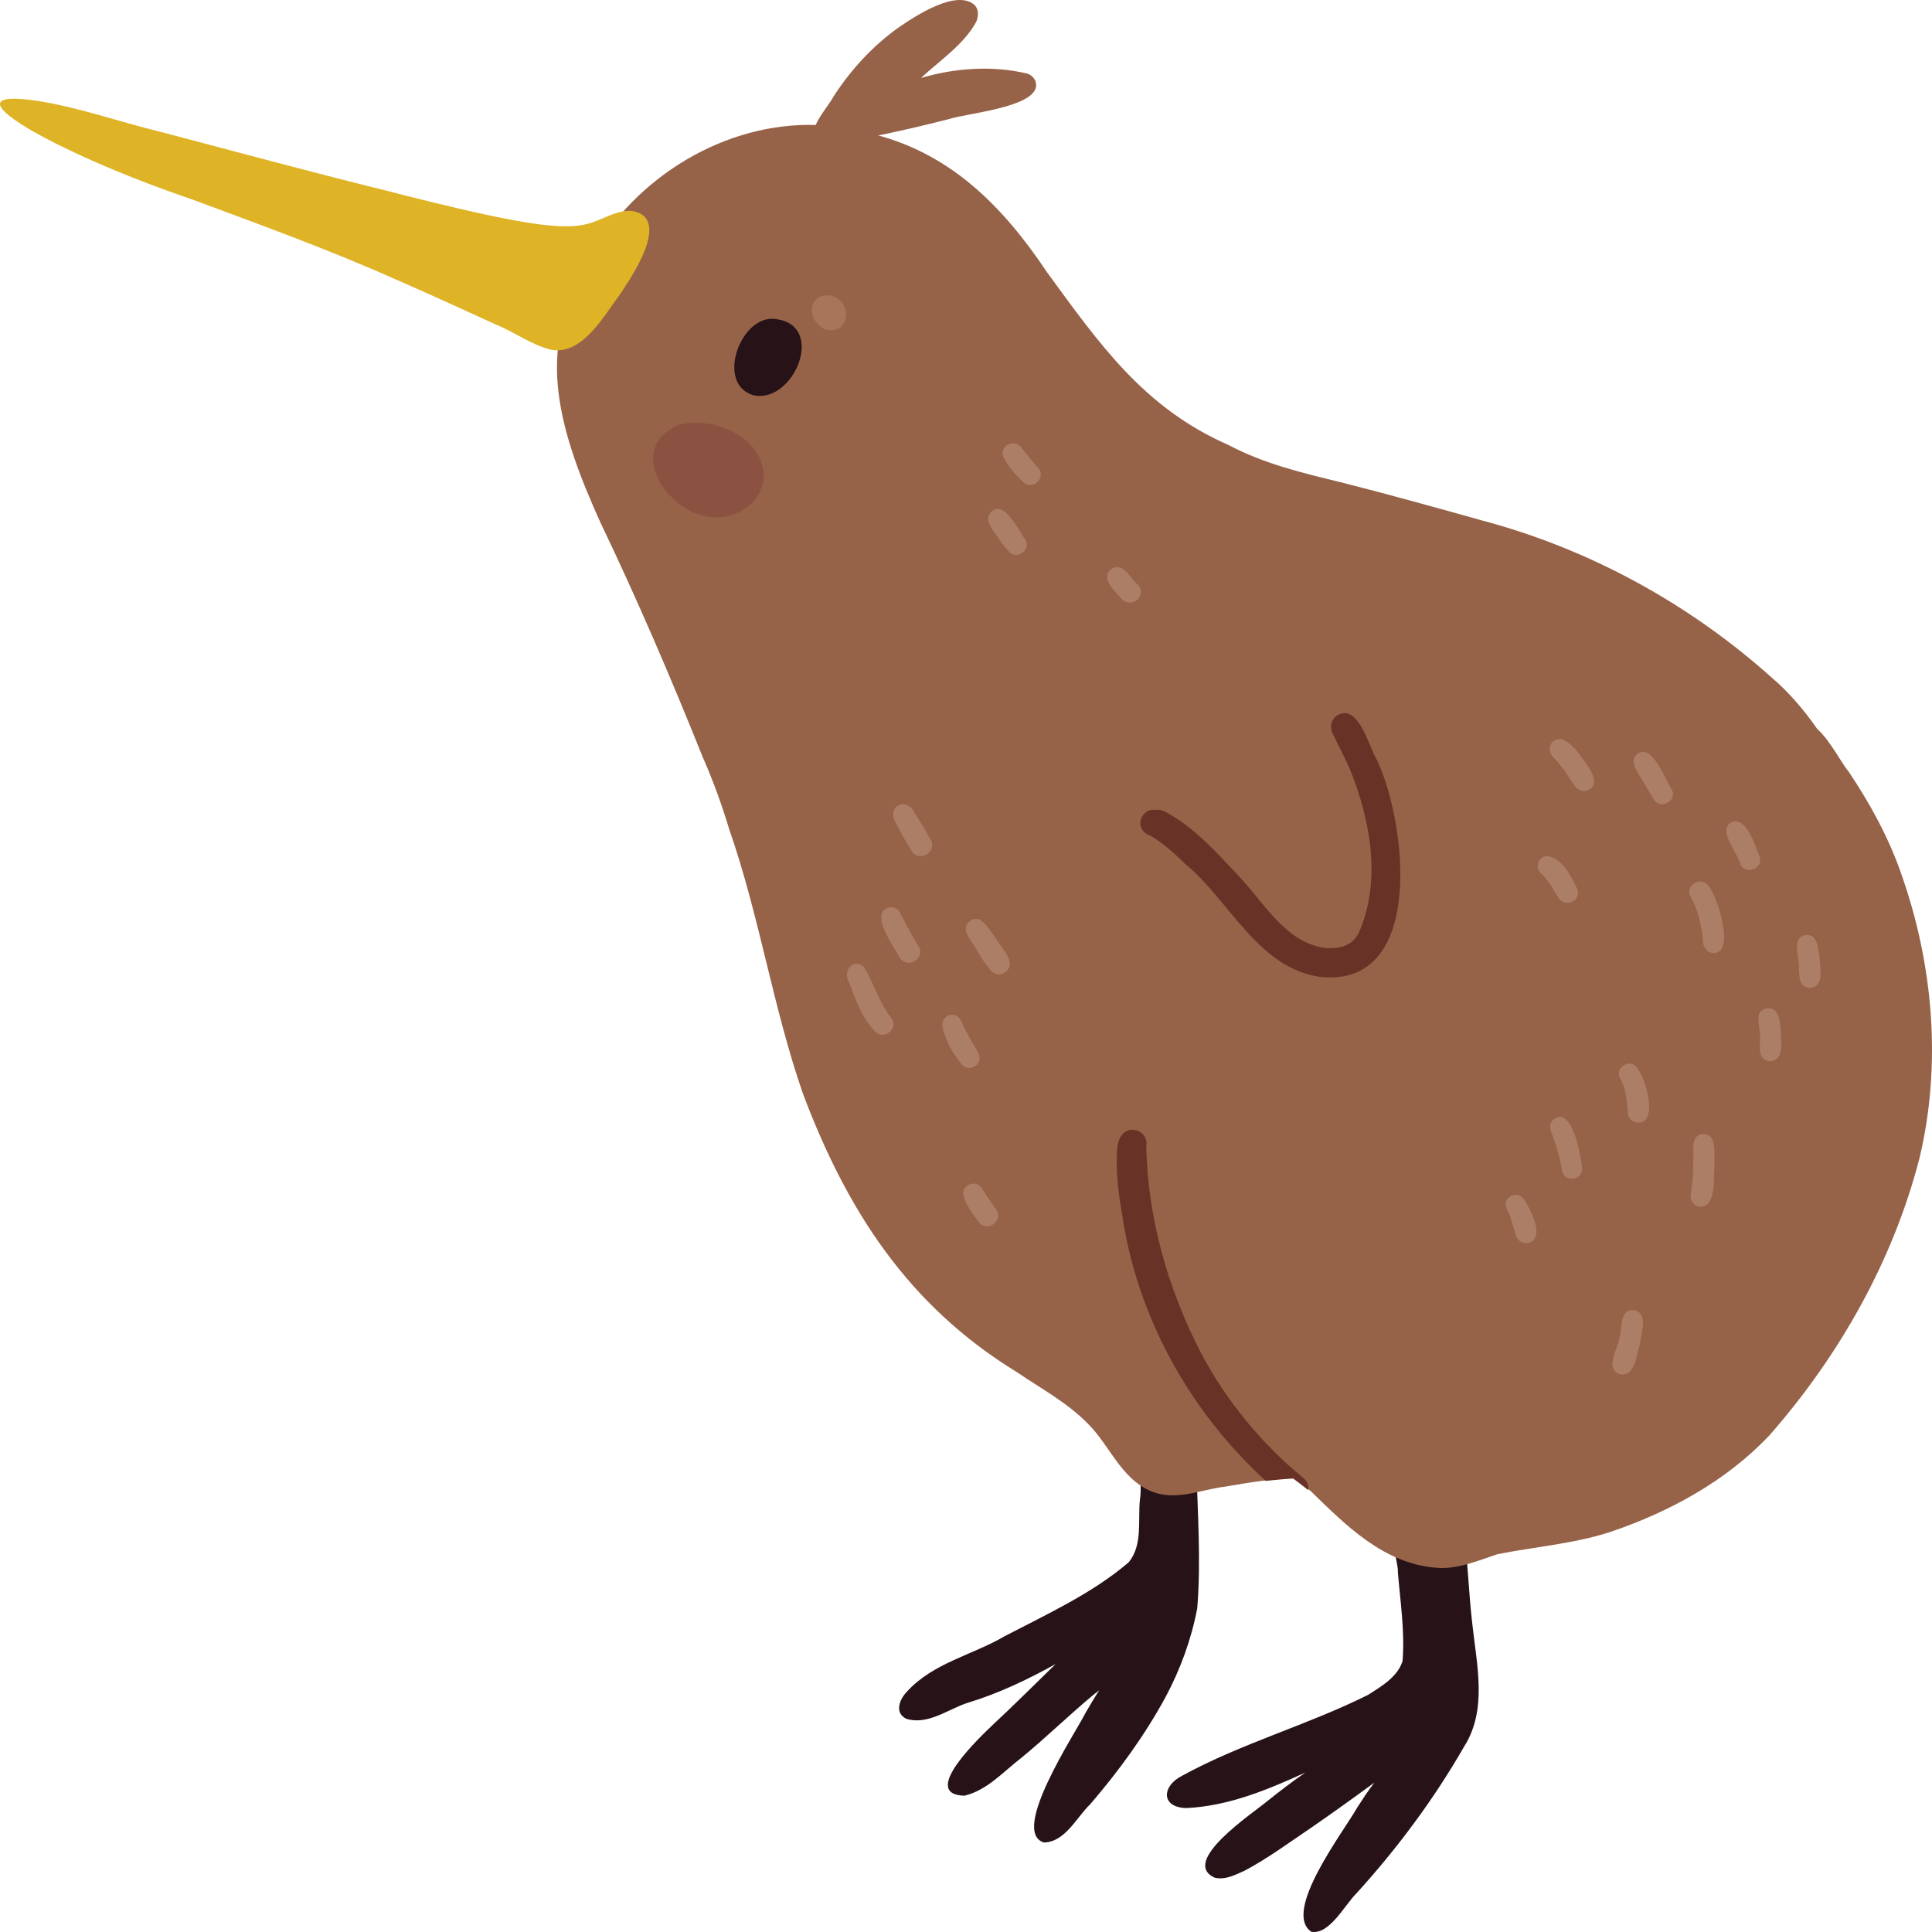 <svg width="256" height="256" viewBox="0 0 256 256" fill="none" xmlns="http://www.w3.org/2000/svg">
<path d="M158.738 193.607C158.796 193.917 158.689 194.169 158.531 194.373C158.689 200.622 159.152 206.864 158.639 213.113C157.861 217.212 156.404 221.204 154.433 224.887C151.676 229.955 148.248 234.664 144.456 239.072C142.643 240.808 141.136 244.083 138.329 244.14C133.759 242.755 142.535 229.596 143.885 226.883C144.456 225.914 145.027 224.936 145.657 223.966C145.549 224.072 145.45 224.121 145.342 224.219C145.292 224.276 145.234 224.325 145.185 224.325C141.815 227.087 138.594 230.265 135.266 232.978C132.931 234.77 130.803 237.223 127.789 237.94C121.712 237.785 130.025 230.004 131.631 228.472C134.438 225.865 137.137 223.151 139.886 220.487C136.201 222.532 132.36 224.374 128.311 225.604C125.661 226.427 123.012 228.627 120.106 227.755C118.491 226.989 119.17 225.197 120.155 224.17C123.633 220.332 128.882 219.306 133.138 216.796C138.743 213.879 144.771 211.117 149.548 207.019C151.469 204.721 150.74 201.388 151.055 198.626C151.312 197.192 150.848 195.449 151.626 194.169C151.883 193.917 152.198 193.868 152.454 193.868C152.769 193.403 153.39 193.094 154.019 193.2C155.261 193.151 158.324 191.717 158.738 193.607Z" fill="#261217"/>
<path d="M195.094 215.215C195.666 220.585 197.123 226.525 194.001 231.438C190.002 238.404 185.126 244.955 179.719 250.895C178.212 252.378 176.142 256.428 173.749 255.963C169.858 253.299 178.113 242.601 179.827 239.529C180.555 238.404 181.276 237.28 182.112 236.204C179.255 238.298 176.399 240.352 173.493 242.348C170.686 244.238 167.929 246.283 164.923 247.872C163.673 248.434 162.324 249.151 160.924 248.793C156.296 246.642 166.116 240.197 167.987 238.608C169.593 237.329 171.257 236.05 172.971 234.868C167.929 237.174 162.738 239.325 157.182 239.578C153.754 239.48 153.961 236.612 156.66 235.284C164.509 230.982 173.286 228.578 181.276 224.577C183.047 223.453 185.225 222.174 185.846 220.08C186.161 216.136 185.54 212.193 185.225 208.298C185.333 206.921 183.561 202.725 185.639 202.619C185.697 202.619 185.796 202.619 185.846 202.619C186.782 201.902 188.446 201.34 189.125 201.136C190.681 200.671 195.301 200.622 194.208 203.181C194.159 203.287 194.109 203.336 194.001 203.385C194.523 207.279 194.622 211.272 195.094 215.215Z" fill="#261217"/>
<path d="M251.909 115.746C256.165 127.723 257.307 141.029 254.351 153.422C250.866 166.988 243.753 179.585 234.513 190.128C228.8 196.223 221.167 200.37 213.268 203.026C208.491 204.566 203.25 204.973 198.414 205.943C195.765 206.815 193.066 207.996 190.267 207.736C183.354 207.173 178.369 202.154 173.7 197.6C172.971 196.989 172.193 196.426 171.415 195.864C168.351 195.962 165.337 196.475 162.323 196.989C159.368 197.347 156.404 198.675 153.448 197.909C148.77 196.63 147.213 191.66 144.15 188.645C141.393 185.826 137.915 183.984 134.694 181.785C120.263 172.928 112.207 160.331 106.395 144.923C102.396 133.402 100.632 121.376 96.633 109.904C95.59 106.473 94.497 103.459 93.098 100.281C88.892 89.786 84.429 79.398 79.544 69.205C74.402 57.79 70.511 46.171 77.88 35.88C78.559 33.273 81.465 29.378 82.243 28.408C90.192 19.242 102.967 14.223 115.014 17.604C125.819 20.065 132.881 27.333 138.743 36.084C145.706 45.608 151.577 54.058 162.795 58.971C167.415 61.423 172.499 62.654 177.591 63.884C183.875 65.473 190.11 67.209 196.336 68.952C210.618 72.741 223.866 80.009 234.82 89.835C237.105 91.783 239.084 94.137 240.798 96.598C242.454 98.032 244.118 101.308 244.946 102.228C247.753 106.424 250.245 110.93 251.909 115.746Z" fill="#966248"/>
<path d="M82.194 38.952C80.066 41.771 77.259 46.985 73.16 46.374C70.453 45.763 68.168 43.971 65.576 42.944C61.163 40.948 56.8 38.903 52.387 37.004C43.553 33.061 34.47 29.785 25.428 26.412C7.147 20.211 -8.17 11.412 4.862 13.351C10.476 14.223 15.874 16.17 21.38 17.498C31.141 20.065 40.903 22.721 50.673 25.133C71.496 30.502 75.653 30.608 79.022 29.28C80.844 28.563 83.079 27.276 84.942 28.351C88.32 30.347 82.922 37.77 82.194 38.952Z" fill="#DEB325"/>
<path d="M148.72 150.301C149.962 148.916 152.247 150.097 151.883 151.882C152.09 161.455 154.739 170.728 159.103 179.226C162.431 185.516 167.101 191.252 172.656 195.807C173.285 196.271 173.435 196.883 173.335 197.445C172.714 196.94 172.035 196.426 171.356 195.913C170.164 195.962 168.922 196.117 167.722 196.223C157.546 186.95 150.591 174.256 148.662 160.738C148.149 157.879 147.834 154.953 148.041 152.093C148.149 151.376 148.306 150.814 148.72 150.301Z" fill="#683226"/>
<path d="M151.105 109.187C151.055 108.266 151.784 107.345 152.77 107.296C153.755 107.296 154.591 107.907 154.691 108.934C154.741 109.855 154.02 110.775 153.026 110.824C152.09 110.824 151.213 110.164 151.105 109.187Z" fill="#683226"/>
<path d="M175.049 129.459C166.637 128.334 162.944 119.274 156.975 114.409C155.418 112.878 153.754 111.395 151.783 110.368C150.02 108.47 152.454 106.53 154.483 107.606C158.374 109.7 161.388 113.179 164.401 116.357C167.573 119.787 170.272 124.651 175.256 125.572C177.127 125.825 179.147 125.466 180.033 123.625C183.097 116.764 181.59 108.681 178.891 101.968C178.162 100.33 177.334 98.749 176.556 97.16C176.142 96.288 176.448 95.164 177.334 94.7C180.083 93.371 181.383 98.953 182.418 100.639C186.268 108.576 189.066 130.795 175.049 129.459Z" fill="#683226"/>
<path d="M100.003 52.412C94.555 51.084 98.239 41.151 103.124 42.333C109.301 43.408 105.202 53.284 100.003 52.412Z" fill="#261217"/>
<path d="M109.252 43.612C108.059 43.05 107.173 41.51 107.745 40.231C108.316 38.952 110.08 38.846 111.066 39.62C113.095 41.151 111.952 44.533 109.252 43.612Z" fill="#A8755A"/>
<path d="M94.762 68.545C88.685 68.488 82.508 59.484 89.927 56.307C94.141 55.231 99.954 57.333 101.047 61.839C101.982 65.571 98.397 68.692 94.762 68.545Z" fill="#8C5241"/>
<path d="M120.835 112.821C119.998 111.541 119.328 110.213 118.599 108.885C118.334 108.323 118.234 107.753 118.549 107.141C119.22 106.115 120.677 106.579 121.092 107.549C121.87 108.779 122.648 110.01 123.328 111.289C124.205 112.878 121.87 114.312 120.835 112.821Z" fill="#AD7E66"/>
<path d="M128.775 124.855C128.518 124.391 128.104 123.934 127.996 123.372C127.74 122.248 129.089 121.319 130.025 121.987C130.853 122.606 131.375 123.576 131.996 124.391C132.675 125.678 134.853 127.519 133.189 128.848C132.617 129.255 131.789 129.157 131.325 128.644C130.332 127.519 129.611 126.134 128.775 124.855Z" fill="#AD7E66"/>
<path d="M117.614 120.3C118.235 120.097 118.806 120.3 119.171 120.757C119.999 122.345 120.777 123.934 121.763 125.466C122.599 127.006 120.264 128.44 119.27 126.957C118.492 125.523 115.27 121.172 117.614 120.3Z" fill="#AD7E66"/>
<path d="M114.493 128.131C115.793 130.33 116.522 132.889 118.128 134.942C119.122 136.319 117.093 137.908 115.95 136.678C114.186 134.836 113.35 132.384 112.472 130.078C111.636 128.595 113.093 126.9 114.493 128.131Z" fill="#AD7E66"/>
<path d="M125.712 134.535C126.391 134.274 127.111 134.681 127.376 135.301C127.997 136.784 128.883 138.169 129.662 139.603C130.391 141.029 128.312 142.259 127.376 140.98C126.805 140.214 126.184 139.391 125.761 138.527C125.298 137.346 124.047 135.244 125.712 134.535Z" fill="#AD7E66"/>
<path d="M128.518 156.901C129.04 156.697 129.711 156.901 130.025 157.365C130.646 158.335 131.326 159.313 131.996 160.282C132.982 161.716 130.961 163.305 129.76 162.026C128.932 160.844 127.897 159.614 127.632 158.18C127.582 157.667 127.947 157.104 128.518 156.901Z" fill="#AD7E66"/>
<path d="M131.167 68.031C132.931 65.832 135.01 70.386 135.888 71.56C136.617 72.896 134.745 74.224 133.71 73.1C132.981 72.382 132.468 71.56 131.896 70.745C131.374 69.979 130.538 68.952 131.167 68.031Z" fill="#AD7E66"/>
<path d="M132.93 60.503C132.409 59.175 134.231 58.099 135.216 59.175C135.995 60.144 136.723 61.065 137.552 61.986C138.694 63.216 136.93 65.009 135.63 63.933C134.537 62.906 133.552 61.782 132.93 60.503Z" fill="#AD7E66"/>
<path d="M147.42 75.299C148.977 74.582 149.755 76.685 150.799 77.499C152.041 78.885 149.963 80.726 148.662 79.398C147.735 78.322 145.548 76.481 147.42 75.299Z" fill="#AD7E66"/>
<path d="M206.935 97.926C208.492 98.545 209.427 100.183 210.363 101.462C210.984 102.383 211.87 103.972 210.521 104.681C209.899 104.99 209.171 104.787 208.757 104.273C207.87 103.043 207.142 101.715 206.106 100.639C204.856 99.613 205.171 97.828 206.935 97.926Z" fill="#AD7E66"/>
<path d="M217.168 99.768C218.981 98.749 220.745 103.402 221.532 104.632C222.253 106.066 220.124 107.345 219.188 106.017C218.675 105.194 218.203 104.322 217.681 103.508C217.11 102.383 215.553 100.688 217.168 99.768Z" fill="#AD7E66"/>
<path d="M204.964 113.44C207.043 113.643 208.186 116.153 209.014 117.84C209.585 119.38 207.3 120.398 206.471 118.915C205.792 117.84 205.171 116.609 204.235 115.746C203.3 115.029 203.821 113.489 204.964 113.44Z" fill="#AD7E66"/>
<path d="M225.68 125.01C225.523 122.753 225.009 120.553 223.916 118.606C223.394 117.277 225.316 116.153 226.251 117.229C226.665 117.636 226.93 118.198 227.137 118.711C227.808 120.145 229.738 126.134 227.137 126.289C226.409 126.338 225.788 125.727 225.68 125.01Z" fill="#AD7E66"/>
<path d="M229.579 108.885C231.55 108.372 232.536 112.112 233.157 113.489C233.728 115.029 231.393 116.047 230.615 114.564C230.308 113.032 227.343 109.806 229.579 108.885Z" fill="#AD7E66"/>
<path d="M234.15 133.606C235.806 133.459 235.864 135.504 235.963 136.629C235.963 137.957 236.535 140.466 234.564 140.621C232.742 140.523 233.264 138.47 233.214 137.297C233.264 136.018 232.278 133.915 234.15 133.606Z" fill="#AD7E66"/>
<path d="M239.291 123.885C240.947 123.78 240.898 125.825 241.105 126.957C241.154 128.285 241.784 130.795 239.805 130.893C238.148 130.893 238.455 128.799 238.355 127.821C238.355 126.542 237.37 124.244 239.291 123.885Z" fill="#AD7E66"/>
<path d="M215.711 147.588C215.553 145.999 215.504 144.312 214.675 142.878C213.947 141.648 215.603 140.312 216.696 141.241C217.947 142.259 219.76 148.508 217.268 148.761C216.539 148.81 215.76 148.305 215.711 147.588Z" fill="#AD7E66"/>
<path d="M224.694 150.757C225.216 150.04 226.309 150.146 226.823 150.814C227.394 151.988 227.088 153.422 227.187 154.701C226.98 156.241 227.502 160.021 225.166 159.875C224.437 159.769 223.916 159.052 224.023 158.335C224.28 156.803 224.379 155.214 224.379 153.625C224.437 152.656 224.172 151.629 224.694 150.757Z" fill="#AD7E66"/>
<path d="M206.206 148.101C208.442 147.123 209.477 153.218 209.634 154.701C209.841 156.339 207.398 156.803 206.984 155.214C206.678 153.267 206.106 151.425 205.427 149.633C205.27 149.022 205.634 148.354 206.206 148.101Z" fill="#AD7E66"/>
<path d="M201.743 158.693C202.679 159.875 204.857 164.022 202.572 164.682C201.843 164.886 201.064 164.429 200.857 163.712C200.493 162.531 200.236 161.309 199.665 160.176C198.936 158.954 200.65 157.667 201.743 158.693Z" fill="#AD7E66"/>
<path d="M216.539 173.588C218.518 174.101 217.375 176.659 217.318 178.045C216.854 179.43 216.696 182.502 214.618 182.086C212.489 181.271 214.568 178.509 214.618 177.018C214.982 175.845 214.618 173.441 216.539 173.588Z" fill="#AD7E66"/>
<path d="M108.158 18.883C108.63 19.348 109.351 19.291 109.823 18.989C109.98 19.087 110.187 19.136 110.394 19.136C115.378 18.215 120.619 17.091 125.612 15.812C128.046 14.997 136.98 14.28 137.294 11.412C137.344 10.638 136.88 10.075 136.202 9.774C131.581 8.641 126.539 9 122.027 10.336C124.569 7.981 127.682 5.928 129.346 2.913C129.661 2.245 129.71 1.325 129.189 0.713C126.804 -1.544 121.249 2.139 119.013 3.679C115.585 6.14 112.729 9.261 110.444 12.789C109.715 14.223 106.652 17.4 108.158 18.883Z" fill="#966248"/>
</svg>
